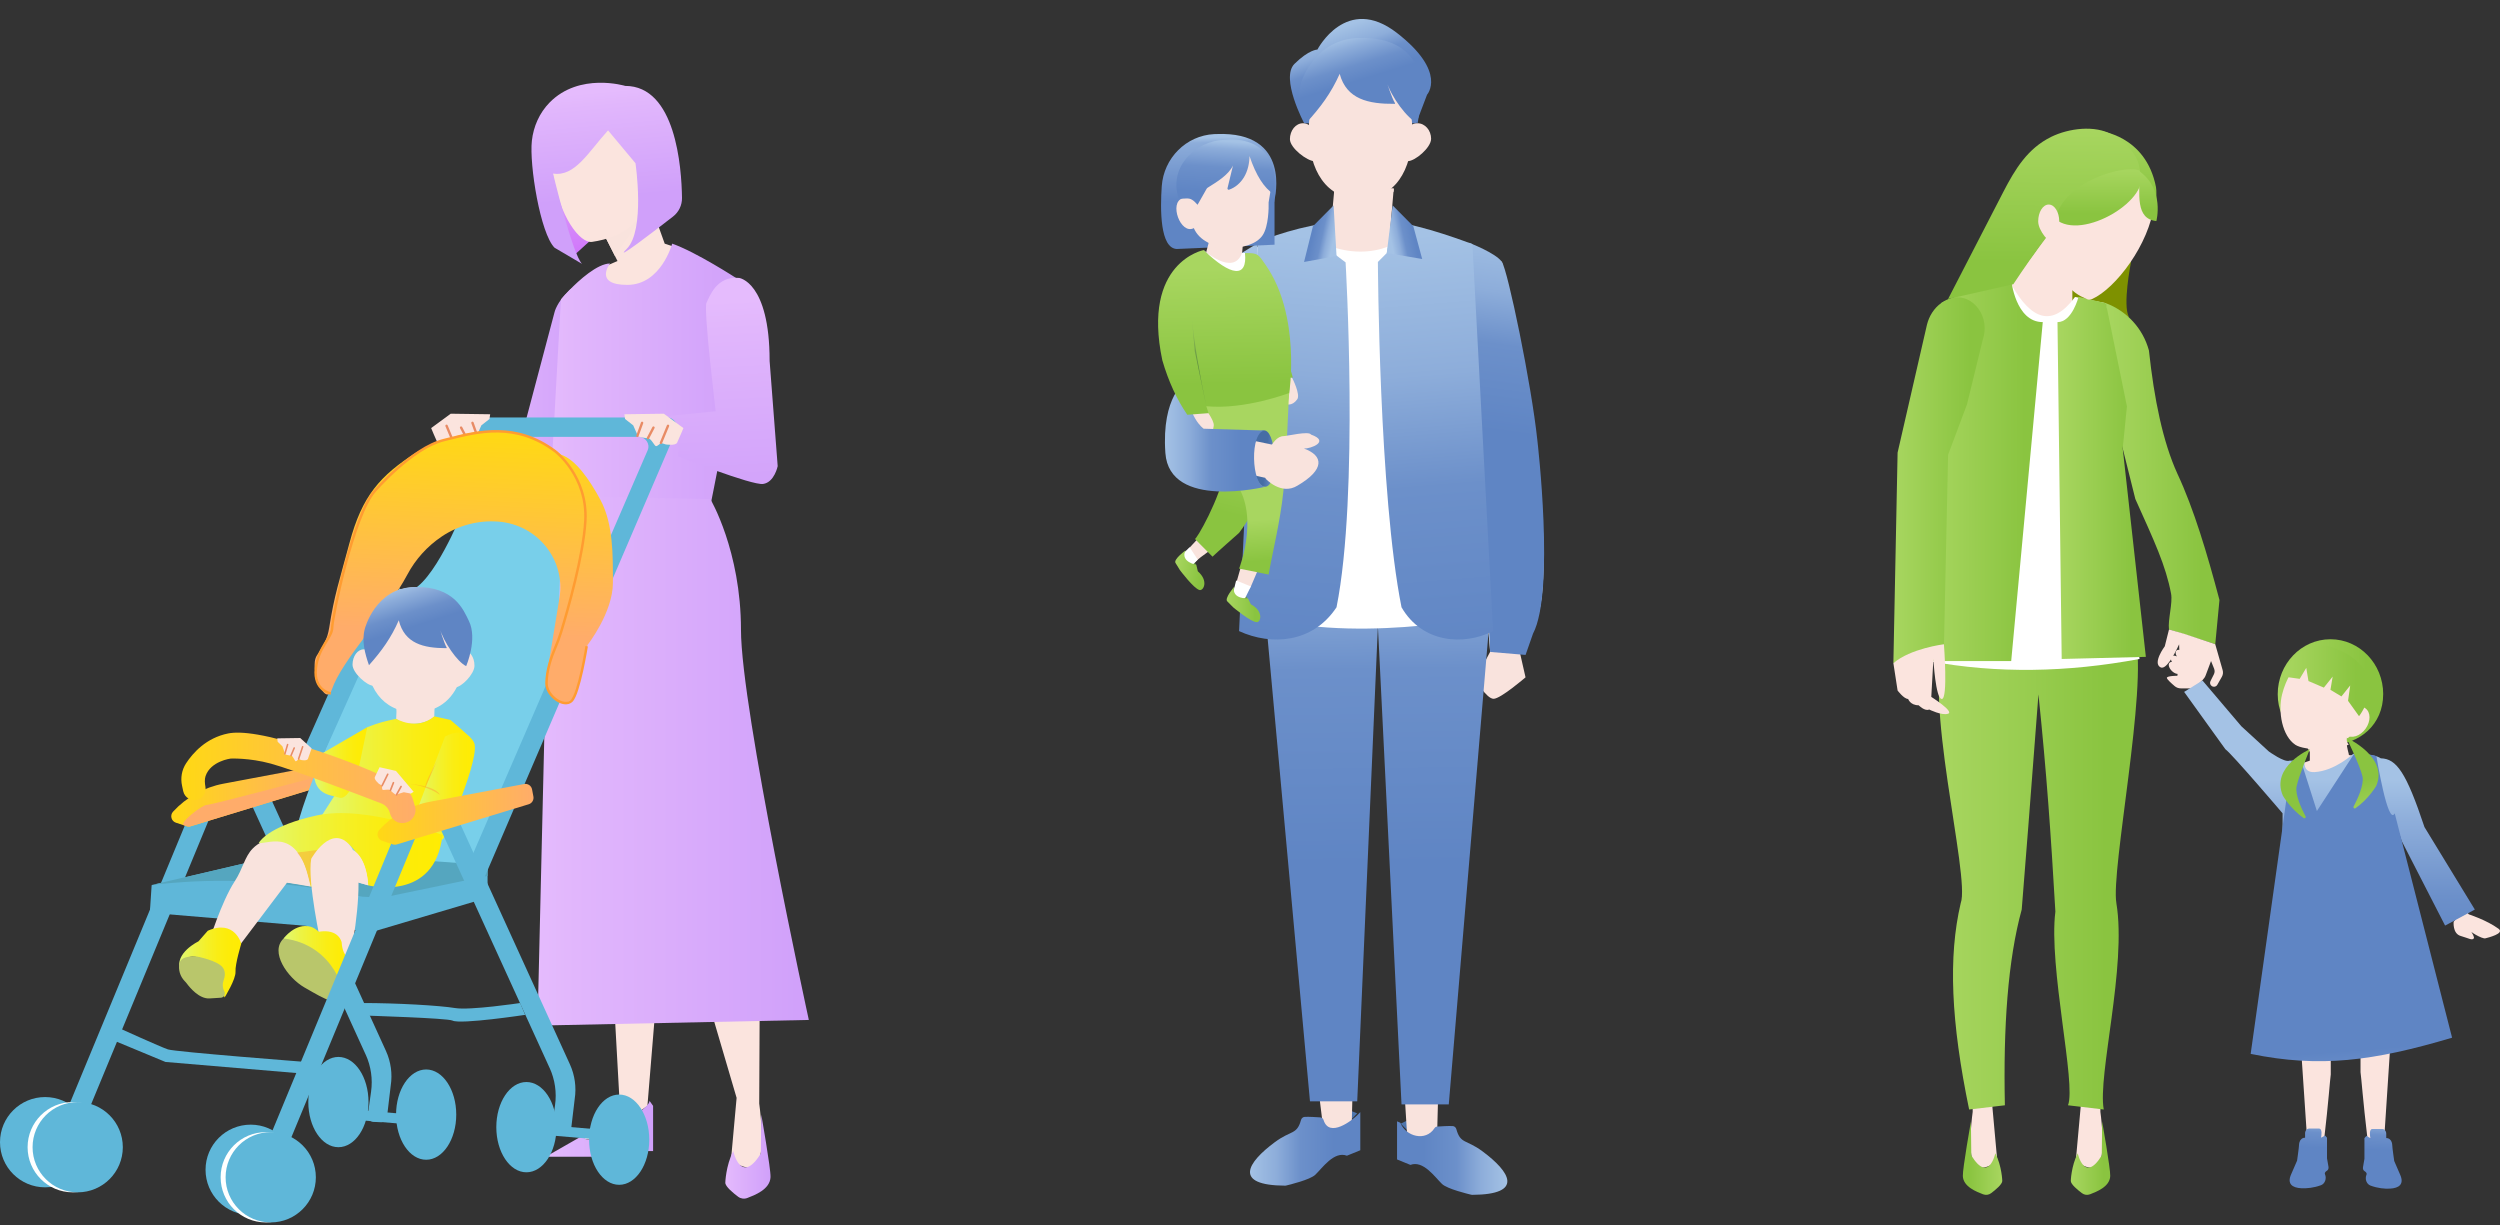 <svg width="202" height="99" viewBox="0 0 202 99" fill="none" xmlns="http://www.w3.org/2000/svg">
<rect x="0" y="0" width="202" height="99" fill="#333333" stroke="none"/>
<g clip-path="url(#clip0_1168_712)">
<path d="M46.428 20.59L48.068 19.097L47.022 12.429L44.408 12.953C44.408 12.953 45.573 19.601 46.428 20.59Z" fill="url(#paint0_linear_1168_712)"/>
<path d="M53.708 19.687L52.512 16.351L48.964 19.255L49.894 21.092L48.488 21.694L48.46 23.934C48.46 23.934 50.552 25.373 51.335 25.11C52.118 24.847 53.819 23.41 54.471 22.104C55.124 20.797 54.911 20.088 54.911 20.088L54.309 19.887L53.706 19.687H53.708Z" fill="#FBE4DE"/>
<g style="mix-blend-mode:multiply">
<path d="M48.964 19.255L51.5 17.68V18.081L49.693 20.69L48.964 19.255Z" fill="#F9E3DD"/>
</g>
<path d="M52.356 14.04C52.704 17.88 50.307 19.179 47.841 19.544C46.881 19.687 45.193 17.529 44.671 13.998C44.225 10.991 45.347 8.537 47.841 8.537C50.335 8.537 52.084 11.014 52.356 14.04Z" fill="#FBE4DE"/>
<path d="M44.681 14.022C46.45 14.309 47.526 12.306 49.13 10.534L51.347 13.189C51.347 13.189 52.152 18.595 50.642 20.106C49.462 21.287 52.843 18.693 54.379 17.499C54.845 17.138 55.114 16.581 55.106 15.993C55.072 13.498 54.594 6.941 50.516 6.941C50.516 6.941 46.816 5.817 44.4 8.292C43.589 9.123 43.103 10.219 42.975 11.373C42.758 13.324 43.663 18.872 44.806 20.014L47.028 21.321C46.257 20.55 44.685 14.022 44.685 14.022H44.681Z" fill="url(#paint1_linear_1168_712)"/>
<path d="M44.802 25.243C44.802 25.243 44.97 24.424 45.996 23.46C47.022 22.497 48.068 24.588 48.068 24.588L47.546 36.094L47.155 39.101L36.698 39.362V36.094H41.926L44.802 25.243Z" fill="url(#paint2_linear_1168_712)"/>
<path d="M49.291 21.293C49.291 21.293 47.938 23.019 50.682 23.019C53.427 23.019 54.31 19.687 54.31 19.687C56.224 20.349 59.531 22.497 59.531 22.497C59.531 22.497 60.203 22.864 60.334 24.303C60.464 25.743 57.131 42.206 57.131 42.206L44.344 41.748L45.324 24.195C45.324 24.195 45.593 23.88 45.996 23.458C46.783 22.635 48.287 21.291 49.291 21.291V21.293Z" fill="url(#paint3_linear_1168_712)"/>
<path d="M59.715 22.455C59.715 22.455 62.185 22.758 62.185 29.165L62.837 37.664C62.837 37.664 62.576 38.97 61.661 39.103C60.745 39.233 54.788 36.875 54.788 36.875C54.788 36.875 55.047 34.251 53.776 33.633L57.828 33.228C57.828 33.228 56.826 24.982 57.087 24.46C57.348 23.936 57.9 22.284 59.715 22.457V22.455Z" fill="url(#paint4_linear_1168_712)"/>
<path d="M49.574 80.215L50.03 88.439L47.147 91.815C47.147 91.815 46.944 93.234 52.312 89.352L53.051 80.358L49.572 80.215H49.574Z" fill="#FBE4DE"/>
<path d="M57.235 80.942L59.518 88.708L59.062 93.734C59.062 93.734 60.889 95.105 61.345 93.734C61.801 92.363 61.345 89.166 61.345 89.166L61.381 81.478L57.235 80.942Z" fill="#FBE4DE"/>
<path d="M52.473 88.937L52.77 89.352V93.008H51.857V92.094C51.857 92.094 50.487 92.094 49.116 93.465H44.093L47.289 91.639C47.289 91.639 46.629 92.907 49.699 91.131C52.768 89.354 52.471 88.937 52.471 88.937H52.473Z" fill="url(#paint5_linear_1168_712)"/>
<path d="M59.245 92.999C59.245 92.999 59.853 95.836 61.474 93.202L61.51 90.057C61.51 90.057 62.283 94.419 62.259 95.107C62.222 96.115 60.952 96.576 60.385 96.797C60.136 96.894 59.857 96.857 59.645 96.699C59.239 96.396 58.605 95.874 58.605 95.565C58.605 95.565 58.637 94.218 59.245 93.001V92.999Z" fill="url(#paint6_linear_1168_712)"/>
<path d="M44.438 40.07L57.398 40.329C57.398 40.329 59.871 44.492 59.871 50.887C59.871 57.282 65.353 82.411 65.353 82.411L43.43 82.869L44.438 40.072V40.07Z" fill="url(#paint7_linear_1168_712)"/>
<path d="M15.443 65.466L5.016 90.659L6.513 91.278L16.94 66.086L15.443 65.466Z" fill="#5FB7D9"/>
<path d="M3.646 95.936C5.66 95.936 7.292 94.303 7.292 92.289C7.292 90.275 5.66 88.642 3.646 88.642C1.632 88.642 0 90.275 0 92.289C0 94.303 1.632 95.936 3.646 95.936Z" fill="#5FB7D9"/>
<path d="M5.877 96.341C7.89 96.341 9.523 94.709 9.523 92.694C9.523 90.68 7.89 89.047 5.877 89.047C3.863 89.047 2.23 90.68 2.23 92.694C2.23 94.709 3.863 96.341 5.877 96.341Z" fill="white"/>
<path d="M6.278 96.341C8.292 96.341 9.924 94.709 9.924 92.694C9.924 90.68 8.292 89.047 6.278 89.047C4.264 89.047 2.632 90.68 2.632 92.694C2.632 94.709 4.264 96.341 6.278 96.341Z" fill="#5FB7D9"/>
<path d="M9.621 83.07C9.621 83.07 12.964 84.589 13.571 84.792C14.177 84.995 24.712 85.806 24.712 85.806L24.262 86.727L13.37 85.806L9.218 84.083L9.623 83.07H9.621Z" fill="#5FB7D9"/>
<path d="M27.343 92.694C28.686 92.694 29.775 91.061 29.775 89.047C29.775 87.033 28.686 85.4 27.343 85.4C26.001 85.4 24.912 87.033 24.912 89.047C24.912 91.061 26.001 92.694 27.343 92.694Z" fill="#5FB7D9"/>
<path d="M33.25 90.058L27.375 89.552L27.305 90.36L33.181 90.866L33.25 90.058Z" fill="#5FB7D9"/>
<path d="M34.433 93.708C35.776 93.708 36.865 92.075 36.865 90.061C36.865 88.046 35.776 86.413 34.433 86.413C33.09 86.413 32.002 88.046 32.002 90.061C32.002 92.075 33.09 93.708 34.433 93.708Z" fill="#5FB7D9"/>
<path d="M29.544 85.209L20.443 65.271C20.333 65.03 20.439 64.747 20.68 64.637L21.284 64.362C21.525 64.251 21.808 64.358 21.919 64.599L31.185 84.916C31.582 85.789 31.717 86.761 31.572 87.708L31.269 90.255C31.239 90.506 31.02 90.691 30.769 90.677L30.163 90.645C29.882 90.629 29.675 90.378 29.715 90.099L29.982 88.214C30.127 87.192 29.976 86.15 29.548 85.211L29.544 85.209Z" fill="#5FB7D9"/>
<path d="M25.687 61.885L18.052 63.322C16.485 63.617 15.058 64.41 13.982 65.584C13.715 65.877 13.835 66.347 14.213 66.474L15.07 66.759C15.178 66.795 15.293 66.797 15.403 66.763L26.056 63.519C26.323 63.437 26.486 63.168 26.434 62.893L26.326 62.319C26.269 62.022 25.984 61.827 25.687 61.883V61.885Z" fill="url(#paint8_linear_1168_712)"/>
<path d="M15.403 66.763C15.403 66.763 15.293 66.861 14.849 66.676C14.454 66.512 16.305 65.036 16.71 65.036C17.116 65.036 26.229 62.606 26.229 62.606C26.229 62.606 26.619 62.622 26.424 63.222C26.424 63.222 26.195 63.513 25.908 63.565C25.621 63.617 19.099 65.636 19.099 65.636L15.403 66.763Z" fill="url(#paint9_linear_1168_712)"/>
<path d="M39.396 69.9L23.9 68.786L12.253 71.522L12.106 73.75L30.18 75.269L39.396 72.533V69.9Z" fill="#5FB7D9"/>
<path d="M23.901 68.786L12.254 71.506C16.619 71.016 21.54 70.869 29.27 72.453L30.888 72.535L39.395 70.771V69.595L23.899 68.786H23.901Z" fill="#55A6BF"/>
<path d="M36.939 42.333C36.939 42.333 34.062 49.087 32.273 47.539C25.396 61.636 23.27 67.576 23.9 68.786L39.396 69.9L45.068 53.083L45.271 45.789C45.271 45.789 44.004 38.876 36.941 42.333H36.939Z" fill="#78CFEA"/>
<path d="M53.883 33.733H36.994C36.67 33.733 36.377 33.92 36.251 34.207L24.154 61.433C23.975 61.835 24.172 62.298 24.59 62.465H24.594C25.001 62.63 25.469 62.445 25.644 62.056L37.427 35.771C37.556 35.486 37.847 35.299 38.17 35.299H51.584C52.162 35.299 52.554 35.867 52.331 36.383L37.592 70.438C37.419 70.837 37.616 71.297 38.03 71.462C38.441 71.626 38.915 71.436 39.086 71.038L54.632 34.813C54.853 34.3 54.461 33.731 53.885 33.731L53.883 33.733Z" fill="#5FB7D9"/>
<path d="M36.26 35.911C36.26 35.911 35.475 36.034 35.347 35.771C35.218 35.508 34.837 34.589 34.837 34.589L36.419 33.428L39.605 33.472L39.551 33.854L38.893 34.37L38.491 35.281C38.491 35.281 37.967 35.406 37.706 35.404C37.445 35.401 37.176 36.052 37.045 36.05C36.915 36.048 36.656 35.785 36.656 35.785L36.262 35.911H36.26Z" fill="#FBE4DE"/>
<path fill-rule="evenodd" clip-rule="evenodd" d="M36.044 34.316C36.094 34.295 36.151 34.319 36.172 34.368L36.744 35.748C36.764 35.797 36.741 35.854 36.691 35.875C36.642 35.895 36.585 35.872 36.564 35.822L35.992 34.443C35.971 34.394 35.995 34.337 36.044 34.316Z" fill="#E88B65"/>
<path fill-rule="evenodd" clip-rule="evenodd" d="M37.211 34.464C37.259 34.439 37.318 34.458 37.343 34.505L37.791 35.36C37.816 35.408 37.797 35.467 37.749 35.492C37.702 35.517 37.643 35.498 37.618 35.451L37.17 34.596C37.145 34.548 37.164 34.489 37.211 34.464Z" fill="#E88B65"/>
<path fill-rule="evenodd" clip-rule="evenodd" d="M38.142 34.075C38.193 34.057 38.249 34.083 38.267 34.134L38.647 35.186C38.665 35.236 38.639 35.292 38.588 35.31C38.537 35.329 38.482 35.302 38.463 35.252L38.084 34.2C38.066 34.15 38.092 34.094 38.142 34.075Z" fill="#E88B65"/>
<path d="M32.052 57.12L32.01 58.079C32.789 58.766 34.54 58.507 35.09 57.883L35.116 56.979L32.052 57.118V57.12Z" fill="#F9E3DD"/>
<g style="mix-blend-mode:multiply">
<path d="M32.028 57.178L35.116 56.981L35.124 57.126C34.329 58.154 32.843 57.953 32.083 57.559L32.03 57.178H32.028Z" fill="#F9E3DD"/>
</g>
<path d="M32.01 58.079C32.01 58.079 33.66 59.079 35.089 57.883L36.398 58.17C36.973 58.655 37.499 59.121 37.979 59.567L36.39 67.457C36.284 67.71 27.446 66.05 26.028 65.847L27.851 63.011L29.674 58.756C30.638 58.382 31.014 58.298 32.011 58.079H32.01Z" fill="url(#paint10_linear_1168_712)"/>
<path d="M25.398 61.237L29.673 58.756L28.994 62.022C28.994 62.022 28.316 64.727 27.406 64.448C26.496 64.169 25.007 64.272 25.398 61.237Z" fill="url(#paint11_linear_1168_712)"/>
<path d="M38.288 59.974C38.288 59.974 37.66 58.591 35.959 59.513L33.582 65.755L35.744 67.851C35.933 67.867 38.909 61.002 38.288 59.974Z" fill="url(#paint12_linear_1168_712)"/>
<path d="M22.202 67.75C22.202 67.75 26.107 68.517 25.087 71.626L23.192 71.317L19.305 76.462L16.854 76.211C16.854 76.211 17.861 72.899 18.97 71.203C19.628 70.199 19.761 69.228 20.419 68.561C20.893 68.081 21.528 67.792 22.2 67.75H22.202Z" fill="#F9E3DD"/>
<path d="M20.903 68.121C21.825 68.182 24.174 66.815 25.087 71.628L26.111 71.767C26.111 71.767 25.055 67.969 27.079 67.849C29.103 67.726 29.75 71.536 29.75 71.536C29.75 71.536 35.142 72.941 35.751 67.471C35.751 67.471 29.611 65.004 25.571 65.891C25.114 65.992 24.7 66.098 24.325 66.209C21.397 67.068 20.903 68.124 20.903 68.124V68.121Z" fill="url(#paint13_linear_1168_712)"/>
<g style="mix-blend-mode:multiply" opacity="0.4">
<path d="M24.003 68.886L25.623 68.683L25.087 71.626C24.812 70.709 24.812 69.898 24.003 68.886Z" fill="#FE9434"/>
</g>
<path d="M29.749 71.534C29.627 69.609 28.848 68.91 28.53 68.702C28.47 68.581 28.406 68.469 28.33 68.374C26.786 66.442 25.147 69.388 25.147 69.388C24.82 71.223 25.952 76.341 25.952 76.341L28.139 78.13C28.139 78.13 28.992 74.274 28.968 71.307L29.749 71.53V71.534Z" fill="#F9E3DD"/>
<g style="mix-blend-mode:multiply">
<path d="M23.264 68.495C24.3 68.834 24.609 69.697 25.087 71.628C25.29 71.616 23.334 71.291 23.191 71.319C23.864 70.633 23.625 69.45 23.264 68.495Z" fill="#F9E3DD"/>
</g>
<g style="mix-blend-mode:multiply">
<path d="M28.968 71.311L28.53 68.702C28.53 68.702 29.594 69.107 29.749 71.534L28.968 71.311Z" fill="#F9E3DD"/>
</g>
<path d="M18.148 80.597C18.148 80.597 19.07 79.117 19.029 78.511C18.989 77.905 19.495 76.249 19.495 76.249C19.495 76.249 18.963 74.252 16.791 75.203L16.034 76.064C16.034 76.064 14.064 77.002 14.558 78.391C14.558 78.391 14.654 76.769 16.325 77.466C17.541 77.973 18.106 80.599 18.148 80.599V80.597Z" fill="url(#paint14_linear_1168_712)"/>
<path d="M26.485 77.63C27.506 78.816 28.653 79.928 27.89 80.587C27.127 81.245 26.488 80.88 24.591 79.782C23.236 78.997 21.77 76.915 22.919 75.828C23.649 75.135 25.46 76.444 26.485 77.63Z" fill="#B9C66B"/>
<path d="M14.922 79.274C14.982 79.336 15.043 79.398 15.095 79.471C15.324 79.782 16.091 80.727 16.936 80.673L17.852 80.615C18.09 80.599 18.239 80.348 18.137 80.131L18.102 80.059C17.978 79.796 17.964 79.497 18.064 79.224C18.175 78.925 18.249 78.503 17.994 78.17C17.55 77.59 15.908 77.287 15.908 77.287C15.908 77.287 14.683 77.162 14.519 77.781C14.368 78.349 14.559 78.895 14.922 79.274Z" fill="#B9C66B"/>
<path d="M28.505 77.502C28.505 77.502 27.695 77.554 27.605 76.137C27.605 76.137 27.398 75.021 25.758 75.284C25.525 75.077 25.3 74.93 25.089 74.876C23.851 74.549 22.917 75.826 22.917 75.826C27.214 76.364 27.888 80.585 27.888 80.585C28.458 80.549 28.41 78.921 28.378 78.726L28.503 77.5L28.505 77.502Z" fill="url(#paint15_linear_1168_712)"/>
<path d="M42.534 94.722C43.877 94.722 44.965 93.089 44.965 91.074C44.965 89.06 43.877 87.427 42.534 87.427C41.191 87.427 40.102 89.06 40.102 91.074C40.102 93.089 41.191 94.722 42.534 94.722Z" fill="#5FB7D9"/>
<path d="M48.838 91.302L42.963 90.796L42.893 91.604L48.768 92.11L48.838 91.302Z" fill="#5FB7D9"/>
<path d="M50.029 95.733C51.372 95.733 52.461 94.1 52.461 92.086C52.461 90.072 51.372 88.439 50.029 88.439C48.686 88.439 47.598 90.072 47.598 92.086C47.598 94.1 48.686 95.733 50.029 95.733Z" fill="#5FB7D9"/>
<path d="M44.41 86.293L35.308 66.355C35.198 66.114 35.304 65.831 35.545 65.721L36.15 65.446C36.391 65.335 36.674 65.442 36.784 65.683L46.05 86C46.447 86.873 46.582 87.845 46.437 88.792L46.134 91.339C46.104 91.59 45.885 91.775 45.634 91.761L45.028 91.729C44.747 91.713 44.54 91.462 44.58 91.183L44.847 89.298C44.992 88.276 44.841 87.234 44.413 86.295L44.41 86.293Z" fill="#5FB7D9"/>
<path d="M29.47 82.058C29.47 82.058 36.154 82.261 36.56 82.463C37.212 82.791 42.432 82 42.432 82L42.029 81.044C42.029 81.044 37.977 81.653 36.763 81.45C35.548 81.247 32.105 81.044 29.268 81.044L29.47 82.058Z" fill="#5FB7D9"/>
<path d="M32.546 65.906L20.515 94.973L22.012 95.592L34.043 66.525L32.546 65.906Z" fill="#5FB7D9"/>
<path d="M20.255 98.166C22.268 98.166 23.901 96.533 23.901 94.519C23.901 92.504 22.268 90.872 20.255 90.872C18.241 90.872 16.608 92.504 16.608 94.519C16.608 96.533 18.241 98.166 20.255 98.166Z" fill="#5FB7D9"/>
<path d="M21.473 98.772C23.487 98.772 25.119 97.139 25.119 95.125C25.119 93.111 23.487 91.478 21.473 91.478C19.46 91.478 17.827 93.111 17.827 95.125C17.827 97.139 19.46 98.772 21.473 98.772Z" fill="white"/>
<path d="M21.875 98.772C23.888 98.772 25.521 97.139 25.521 95.125C25.521 93.111 23.888 91.478 21.875 91.478C19.861 91.478 18.229 93.111 18.229 95.125C18.229 97.139 19.861 98.772 21.875 98.772Z" fill="#5FB7D9"/>
<path d="M42.352 63.35L34.717 64.787C33.151 65.082 31.723 65.875 30.647 67.05C30.38 67.343 30.5 67.812 30.878 67.939L31.735 68.224C31.843 68.26 31.958 68.262 32.068 68.228L42.721 64.984C42.989 64.902 43.151 64.633 43.099 64.358L42.991 63.784C42.934 63.487 42.649 63.292 42.352 63.348V63.35Z" fill="url(#paint16_linear_1168_712)"/>
<path d="M15.988 64.603C15.468 64.775 14.916 64.458 14.803 63.924C14.775 63.794 14.745 63.651 14.711 63.493C14.572 62.864 14.685 62.21 15.038 61.672C15.586 60.835 16.662 59.617 18.433 59.264C19.445 59.061 21.471 59.264 25.726 60.683C29.245 61.857 31.377 62.889 32.423 63.457C32.923 63.73 33.283 64.201 33.411 64.757L33.534 65.173C33.694 65.715 33.387 66.287 32.845 66.45L32.801 66.463C32.251 66.628 31.672 66.311 31.518 65.757C31.442 65.374 31.175 65.056 30.809 64.916C29.034 64.231 23.72 62.2 21.875 61.698C20.126 61.221 18.634 61.293 18.634 61.293C18.634 61.293 17.014 61.496 16.608 62.712C16.524 62.963 16.544 63.284 16.598 63.575C16.68 64.023 16.419 64.464 15.988 64.607V64.603Z" fill="url(#paint17_linear_1168_712)"/>
<path d="M44.1 55.022C43.998 55.725 45.432 57.935 46.556 56.026C46.642 55.879 47.477 52.108 47.477 52.108C47.477 52.108 49.523 49.496 49.523 47.086C49.523 44.894 49.56 42.344 48.522 40.404C47.66 38.792 46.518 37.128 45.327 36.738C45.327 36.738 40.926 32.619 33.662 36.538C30.695 38.447 29.261 40.054 28.239 43.872C27.416 46.945 27.01 48.091 26.603 50.703C26.448 51.684 26.131 52.134 25.595 52.977C24.942 54.003 26.299 57.22 26.808 55.727C27.627 53.316 31.227 49.611 32.915 46.427C33.572 45.191 34.527 44.133 35.7 43.346C37.031 42.451 38.633 42.027 40.242 42.144C43.418 42.373 45.711 45.221 45.205 48.308L44.1 55.026V55.022Z" fill="url(#paint18_linear_1168_712)"/>
<path fill-rule="evenodd" clip-rule="evenodd" d="M36.266 35.563C36.134 35.596 36.005 35.629 35.877 35.66C34.611 35.974 33.234 36.987 32.166 37.934C31.634 38.406 31.182 38.858 30.863 39.192C30.704 39.359 30.578 39.497 30.492 39.592C30.449 39.64 30.416 39.677 30.393 39.703C30.387 39.711 30.381 39.717 30.376 39.723C30.373 39.726 30.37 39.729 30.368 39.731L30.362 39.739L30.36 39.741L30.358 39.743C29.942 40.204 29.517 41.066 29.114 42.127C28.712 43.184 28.337 44.425 28.014 45.633C27.692 46.841 27.423 48.015 27.235 48.936C27.141 49.397 27.067 49.794 27.017 50.101C26.966 50.41 26.941 50.62 26.941 50.711C26.941 50.935 26.862 51.15 26.751 51.367C26.671 51.524 26.569 51.688 26.462 51.862C26.422 51.927 26.381 51.994 26.34 52.062C26.037 52.564 25.716 53.169 25.623 54.006C25.525 54.886 25.818 55.36 26.12 55.617C26.273 55.748 26.433 55.826 26.554 55.871C26.615 55.894 26.666 55.908 26.701 55.917C26.718 55.921 26.732 55.924 26.741 55.925C26.745 55.926 26.748 55.927 26.75 55.927L26.752 55.928C26.752 55.928 26.752 55.928 26.737 56.028C26.722 56.128 26.722 56.128 26.722 56.128L26.722 56.128L26.72 56.128L26.716 56.127C26.713 56.127 26.708 56.126 26.702 56.125C26.69 56.122 26.674 56.119 26.653 56.114C26.611 56.104 26.553 56.087 26.484 56.062C26.346 56.01 26.164 55.922 25.988 55.772C25.632 55.468 25.317 54.926 25.422 53.983C25.52 53.104 25.858 52.468 26.166 51.958C26.21 51.885 26.253 51.815 26.294 51.748C26.399 51.578 26.494 51.424 26.57 51.275C26.676 51.069 26.738 50.888 26.738 50.711C26.738 50.601 26.767 50.374 26.817 50.068C26.868 49.758 26.942 49.358 27.036 48.895C27.225 47.97 27.495 46.793 27.818 45.581C28.142 44.369 28.519 43.12 28.924 42.055C29.328 40.994 29.763 40.1 30.207 39.608L30.209 39.606L30.215 39.598C30.221 39.592 30.23 39.582 30.241 39.569C30.264 39.543 30.297 39.505 30.341 39.457C30.428 39.36 30.556 39.221 30.716 39.052C31.038 38.715 31.494 38.259 32.032 37.783C33.102 36.834 34.51 35.79 35.828 35.464C35.958 35.432 36.09 35.398 36.224 35.364C38.604 34.764 41.722 33.978 44.926 36.384L44.927 36.385L44.865 36.465C44.927 36.385 44.927 36.385 44.927 36.385L44.928 36.385L44.929 36.387L44.936 36.392C44.941 36.396 44.949 36.402 44.959 36.41C44.979 36.426 45.008 36.45 45.044 36.482C45.118 36.545 45.222 36.64 45.345 36.764C45.593 37.012 45.92 37.381 46.241 37.864C46.883 38.831 47.5 40.257 47.398 42.089C47.241 44.9 45.988 49.271 45.432 51.096C45.29 51.559 45.118 52.013 44.926 52.457C44.657 53.078 44.26 54.176 44.26 55.225C44.26 55.682 44.587 56.157 45.002 56.447C45.207 56.59 45.425 56.682 45.623 56.705C45.819 56.727 45.988 56.682 46.113 56.558C46.176 56.496 46.246 56.384 46.319 56.225C46.392 56.068 46.464 55.874 46.535 55.655C46.675 55.218 46.807 54.688 46.921 54.175C47.035 53.663 47.129 53.169 47.195 52.803C47.228 52.62 47.254 52.469 47.272 52.364C47.281 52.312 47.288 52.271 47.292 52.243L47.297 52.211L47.299 52.203L47.299 52.201L47.299 52.2C47.299 52.2 47.299 52.2 47.319 52.203L47.399 52.216C47.499 52.232 47.499 52.232 47.499 52.232L47.499 52.235L47.498 52.243L47.492 52.275C47.488 52.304 47.481 52.345 47.472 52.398C47.454 52.504 47.428 52.655 47.395 52.839C47.328 53.207 47.233 53.703 47.119 54.219C47.005 54.735 46.871 55.271 46.727 55.717C46.656 55.941 46.581 56.143 46.504 56.31C46.427 56.475 46.345 56.614 46.256 56.702C46.077 56.879 45.841 56.934 45.6 56.906C45.36 56.879 45.11 56.77 44.885 56.613C44.439 56.3 44.057 55.771 44.057 55.225C44.057 54.134 44.468 53.004 44.74 52.377C44.93 51.938 45.099 51.492 45.238 51.036C45.795 49.208 47.04 44.86 47.196 42.078C47.294 40.299 46.696 38.916 46.072 37.976C45.76 37.506 45.442 37.148 45.202 36.907C45.082 36.786 44.982 36.696 44.912 36.635C44.877 36.605 44.849 36.582 44.831 36.568C44.822 36.56 44.815 36.554 44.81 36.551L44.805 36.546C44.804 36.546 44.804 36.546 44.804 36.546C41.68 34.2 38.65 34.963 36.266 35.563Z" fill="#FF9C31"/>
<path d="M38.338 53.79C38.332 54.472 37.278 55.542 36.782 55.536C36.286 55.53 36.535 54.456 36.541 53.772C36.547 53.087 36.955 52.539 37.451 52.543C37.947 52.547 38.344 53.105 38.336 53.788L38.338 53.79Z" fill="#F9E3DD"/>
<path d="M37.516 52.752C37.495 54.842 36.718 56.506 35.227 57.198C34.729 57.429 34.153 57.551 33.496 57.545C30.876 57.521 29.539 55.466 29.565 52.68C29.591 49.894 30.968 47.431 33.588 47.455C36.209 47.479 37.542 49.966 37.516 52.754V52.752Z" fill="#F9E3DD"/>
<path d="M28.484 53.696C28.478 54.378 29.659 55.404 30.155 55.408C30.651 55.412 30.273 54.394 30.279 53.712C30.285 53.029 29.89 52.471 29.394 52.467C28.898 52.463 28.49 53.013 28.484 53.696Z" fill="#F9E3DD"/>
<path d="M32.22 50.117C32.686 52.005 34.218 52.371 36.067 52.373C36.091 52.373 36.105 52.347 36.093 52.327C35.872 51.949 35.503 50.695 35.503 50.695C35.828 51.871 36.969 53.501 37.667 53.822C37.667 53.822 38.609 51.638 37.884 50.169C37.449 49.286 36.722 47.371 33.515 47.427C30.309 47.483 29.474 50.821 29.474 50.821C29.213 51.785 29.484 52.804 29.813 53.748C30.837 52.606 31.612 51.524 32.222 50.115L32.22 50.117Z" fill="url(#paint19_linear_1168_712)"/>
<path d="M53.796 35.911C53.796 35.911 54.581 36.034 54.71 35.771C54.838 35.508 55.22 34.589 55.22 34.589L53.638 33.428L50.451 33.472L50.505 33.854L51.164 34.37L51.566 35.281C51.566 35.281 52.09 35.406 52.35 35.404C52.611 35.401 52.881 36.052 53.011 36.05C53.142 36.048 53.401 35.785 53.401 35.785L53.794 35.911H53.796Z" fill="#FBE4DE"/>
<path fill-rule="evenodd" clip-rule="evenodd" d="M54.013 34.316C54.062 34.337 54.086 34.394 54.065 34.443L53.493 35.822C53.472 35.872 53.415 35.895 53.366 35.875C53.316 35.854 53.292 35.797 53.313 35.748L53.885 34.368C53.906 34.319 53.963 34.295 54.013 34.316Z" fill="#E88B65"/>
<path fill-rule="evenodd" clip-rule="evenodd" d="M52.845 34.464C52.893 34.489 52.911 34.548 52.886 34.596L52.439 35.451C52.414 35.498 52.355 35.517 52.307 35.492C52.26 35.467 52.241 35.408 52.266 35.36L52.714 34.505C52.739 34.458 52.797 34.439 52.845 34.464Z" fill="#E88B65"/>
<path fill-rule="evenodd" clip-rule="evenodd" d="M51.914 34.075C51.965 34.094 51.991 34.15 51.973 34.2L51.593 35.252C51.575 35.302 51.519 35.329 51.469 35.31C51.418 35.292 51.392 35.236 51.41 35.186L51.79 34.134C51.808 34.083 51.864 34.057 51.914 34.075Z" fill="#E88B65"/>
<path d="M24.354 61.413C24.354 61.413 24.812 61.502 24.884 61.313C24.956 61.124 25.179 60.466 25.179 60.466L24.258 59.631L22.404 59.659L22.436 59.934L22.82 60.305L23.055 60.96C23.055 60.96 23.36 61.05 23.513 61.048C23.665 61.046 23.822 61.514 23.898 61.514C23.974 61.514 24.125 61.323 24.125 61.323L24.354 61.415V61.413Z" fill="#FBE4DE"/>
<path fill-rule="evenodd" clip-rule="evenodd" d="M24.476 60.273C24.509 60.285 24.527 60.32 24.516 60.353L24.185 61.343C24.174 61.376 24.138 61.394 24.105 61.383C24.072 61.372 24.054 61.336 24.065 61.303L24.396 60.313C24.407 60.28 24.443 60.262 24.476 60.273Z" fill="#E88B65"/>
<path fill-rule="evenodd" clip-rule="evenodd" d="M23.798 60.376C23.83 60.389 23.845 60.426 23.832 60.458L23.573 61.072C23.559 61.105 23.522 61.12 23.49 61.106C23.458 61.093 23.443 61.056 23.456 61.023L23.715 60.409C23.729 60.377 23.766 60.362 23.798 60.376Z" fill="#E88B65"/>
<path fill-rule="evenodd" clip-rule="evenodd" d="M23.257 60.098C23.291 60.108 23.31 60.143 23.3 60.177L23.079 60.929C23.069 60.963 23.034 60.982 23 60.972C22.967 60.962 22.948 60.927 22.958 60.894L23.178 60.141C23.188 60.108 23.224 60.088 23.257 60.098Z" fill="#E88B65"/>
<path d="M30.625 63.338C30.625 63.338 30.203 62.983 30.284 62.796C30.364 62.61 30.669 61.991 30.669 61.991L31.994 62.291L33.422 63.977L33.197 64.121L32.627 64.011L31.968 64.215C31.968 64.215 31.665 63.999 31.547 63.86C31.428 63.722 30.966 63.878 30.908 63.81C30.85 63.742 30.87 63.485 30.87 63.485L30.625 63.336V63.338Z" fill="#FBE4DE"/>
<path fill-rule="evenodd" clip-rule="evenodd" d="M31.36 62.499C31.393 62.516 31.407 62.556 31.39 62.589L30.93 63.517C30.914 63.55 30.873 63.563 30.84 63.547C30.807 63.531 30.793 63.49 30.81 63.457L31.27 62.53C31.286 62.496 31.326 62.483 31.36 62.499Z" fill="#E88B65"/>
<path fill-rule="evenodd" clip-rule="evenodd" d="M31.814 63.177C31.849 63.191 31.866 63.23 31.852 63.264L31.609 63.887C31.596 63.921 31.557 63.938 31.522 63.925C31.488 63.911 31.471 63.872 31.484 63.838L31.727 63.215C31.741 63.181 31.78 63.164 31.814 63.177Z" fill="#E88B65"/>
<path fill-rule="evenodd" clip-rule="evenodd" d="M32.44 63.488C32.473 63.506 32.484 63.547 32.466 63.58L32.091 64.256C32.073 64.288 32.032 64.3 32 64.282C31.967 64.264 31.955 64.223 31.973 64.191L32.349 63.514C32.367 63.482 32.408 63.47 32.44 63.488Z" fill="#E88B65"/>
<g style="mix-blend-mode:multiply" opacity="0.4">
<path d="M35.277 61.55L34.401 63.569L34.333 63.617C34.429 63.093 34.853 62.321 35.277 61.548V61.55Z" fill="#FE9434"/>
</g>
<g style="mix-blend-mode:multiply" opacity="0.4">
<path d="M32.898 63.324C32.898 63.324 35.142 63.417 35.548 64.228C35.548 64.228 34.502 63.433 32.898 63.324Z" fill="#FE9434"/>
</g>
</g>
<g clip-path="url(#clip1_1168_712)">
<path d="M167.168 82.64L168.119 89.44L167.721 93.827C167.721 93.827 169.314 95.023 169.711 93.827C170.109 92.631 169.711 89.84 169.711 89.84L169.743 83.131L167.17 82.642L167.168 82.64Z" fill="#FBE4DE"/>
<path d="M167.881 93.185C167.881 93.185 168.41 95.661 169.823 93.362L169.854 90.616C169.854 90.616 170.529 94.423 170.507 95.023C170.476 95.904 169.368 96.305 168.874 96.498C168.658 96.583 168.413 96.552 168.227 96.411C167.873 96.148 167.32 95.691 167.32 95.421C167.32 95.421 167.348 94.245 167.879 93.185H167.881Z" fill="url(#paint20_linear_1168_712)"/>
<path d="M161.392 82.816L160.985 89.44L161.383 93.827C161.383 93.827 159.79 95.023 159.393 93.827C158.995 92.631 159.393 89.84 159.393 89.84L159.361 83.131L161.39 82.818L161.392 82.816Z" fill="#FBE4DE"/>
<path d="M161.224 93.185C161.224 93.185 160.695 95.661 159.282 93.362L159.25 90.616C159.25 90.616 158.575 94.423 158.597 95.023C158.629 95.904 159.737 96.305 160.23 96.498C160.447 96.583 160.691 96.552 160.878 96.411C161.231 96.148 161.784 95.691 161.784 95.421C161.784 95.421 161.756 94.245 161.226 93.185H161.224Z" fill="url(#paint21_linear_1168_712)"/>
<path d="M171.005 72.977C170.538 70.36 173.555 55.457 172.534 51.544H164.205C164.205 51.544 164.205 51.557 164.207 51.562L157.236 51.714C155.196 55.967 159.232 70.828 158.425 72.977C157.408 77.321 157.639 82.553 159.106 89.648L161.995 89.307C161.856 82.929 162.243 77.549 163.355 73.488C163.558 71.128 164.124 63.71 164.707 56.106C165.374 62.527 165.713 67.45 166.075 73.658C165.508 78.113 167.775 87.606 167.094 89.307L169.984 89.648C169.473 86.927 171.854 78.08 171.003 72.977H171.005Z" fill="url(#paint22_linear_1168_712)"/>
<path d="M172.165 21.289C172.165 21.289 171.496 24.684 172.016 25.611L167.094 25.348L167.774 17.353H172.533L172.165 21.289Z" fill="url(#paint23_linear_1168_712)"/>
<path d="M165.394 19.052L162.505 22.965C162.505 22.965 163.13 27.71 165.564 27.556C168 27.403 167.434 25.345 167.434 25.345V22.963L165.394 19.05V19.052Z" fill="#FBE4DE"/>
<g style="mix-blend-mode:multiply">
<path d="M167.435 22.964L165.807 20.368L165.395 19.052L164.544 20.242L166.414 24.325C166.414 24.325 167.095 25.006 167.433 24.495V22.964H167.435Z" fill="#FBE4DE"/>
</g>
<path d="M155.704 26.537C156.893 23.984 160.278 23.175 162.503 22.965C164.116 25.843 165.821 26.496 167.66 23.997L170.153 24.497L171.853 32.831L171.172 37.934L172.872 53.245C167.022 54.337 161.349 54.439 155.872 53.415L158.932 38.445L157.572 33.002L155.702 26.538L155.704 26.537Z" fill="white"/>
<path d="M170.153 24.495C171.861 25.136 173.157 26.559 173.634 28.321C174.058 32.26 174.759 35.695 175.933 38.273C177.267 41.12 178.349 44.762 179.333 48.479L178.993 52.051L175.253 50.861C175.155 50.071 175.567 48.732 175.423 47.97C174.99 45.678 174.074 43.742 172.534 40.315L171.515 36.231L170.155 24.493L170.153 24.495Z" fill="url(#paint24_linear_1168_712)"/>
<path d="M167.945 23.986C167.945 23.986 167.434 26.028 166.245 26.028L166.585 53.245L173.385 53.075L171.515 36.233L171.855 32.831L170.155 24.497L167.945 23.986Z" fill="url(#paint25_linear_1168_712)"/>
<path d="M162.505 22.624C162.505 22.624 162.845 26.026 165.055 26.026L162.505 53.413H155.874L156.851 24.482C156.851 24.482 160.633 22.624 162.503 22.624H162.505Z" fill="url(#paint26_linear_1168_712)"/>
<path d="M155.699 26.233L153.326 36.574L152.985 53.585L157.066 52.395L157.406 36.746L158.936 32.663L160.203 27.47C160.498 26.616 160.387 25.659 159.849 24.934C159.152 23.997 157.977 23.679 156.853 24.484C156.268 24.902 155.871 25.537 155.699 26.235V26.233Z" fill="url(#paint27_linear_1168_712)"/>
<path d="M178.995 52.053L176.444 51.201L175.255 50.861L174.914 52.221C174.914 52.221 173.895 53.582 174.574 53.922C175.014 54.142 175.667 52.938 176.074 52.06L176.104 53.071L175.933 54.602C175.933 54.602 175.083 54.602 175.083 54.772C175.083 54.885 175.458 55.223 175.712 55.438C175.852 55.556 176.028 55.621 176.211 55.621H177.028C177.197 55.621 177.36 55.555 177.48 55.434L177.981 54.933C178.088 54.825 178.172 54.698 178.223 54.555L178.652 53.41L178.902 54.033C178.959 54.178 178.954 54.34 178.884 54.481L178.606 55.035C178.536 55.175 178.58 55.347 178.713 55.436C178.865 55.536 179.07 55.488 179.159 55.331L179.525 54.688C179.62 54.526 179.642 54.329 179.59 54.148L178.991 52.051L178.995 52.053Z" fill="#FBE4DE"/>
<path d="M152.985 53.583L153.326 55.795C153.326 55.795 153.836 56.476 154.177 56.476C154.177 56.476 154.347 56.987 155.027 56.987C155.027 56.987 155.538 57.498 155.878 57.328C155.878 57.328 156.897 57.839 157.408 57.668C157.918 57.498 156.048 56.308 156.048 56.308L156.218 53.247C156.218 53.247 156.389 56.478 156.899 56.478C157.41 56.478 157.069 52.055 157.069 52.055C157.069 52.055 154.35 52.395 152.989 53.585L152.985 53.583Z" fill="#FBE4DE"/>
<path d="M174.063 16.501C173.655 19.77 170.932 23.309 169.06 24.153C168.735 24.301 168.624 24.155 168.115 23.931C166.946 23.298 166.097 21.933 165.392 20.242V17.689C165.315 12.492 167.732 11.202 171.851 12.587C171.851 12.587 174.062 13.769 174.062 16.499L174.063 16.501Z" fill="#FBE4DE"/>
<path d="M169.681 10.593C169.591 10.575 173.383 10.887 174.204 15.119C174.317 15.696 174.128 17.704 173.893 17.521C173.893 17.521 174.365 14.8 171.853 14.8C169.341 14.8 169.681 10.593 169.681 10.593Z" fill="url(#paint28_linear_1168_712)"/>
<path d="M172.704 15.141C172.704 15.141 172.353 15.189 167.775 16.672C166.527 17.075 162.676 22.966 162.676 22.966L157.406 24.156L161.858 15.526C162.831 13.642 163.836 11.996 165.737 11.058C167.143 10.366 169.283 10.081 170.666 10.887C173.921 12.788 172.706 15.141 172.706 15.141H172.704Z" fill="url(#paint29_linear_1168_712)"/>
<path d="M166.075 17.691C166.756 14.63 171.685 13.268 172.874 13.779C174.064 15.99 168.221 19.566 166.075 17.691Z" fill="url(#paint30_linear_1168_712)"/>
<path d="M174.234 17.862C174.234 17.862 174.915 15.309 172.875 13.845C172.875 15.716 172.534 17.691 174.234 17.862Z" fill="url(#paint31_linear_1168_712)"/>
<path d="M192.561 56.09C192.563 58.542 190.656 60.176 188.303 60.18C185.951 60.184 184.042 58.551 184.04 56.097C184.038 53.643 185.943 51.655 188.298 51.651C190.651 51.649 192.561 53.635 192.563 56.09H192.561Z" fill="url(#paint32_linear_1168_712)"/>
<path d="M166.385 17.887C166.385 18.639 166.543 19.733 166.075 19.733C165.607 19.733 164.686 18.639 164.686 17.887C164.686 17.136 165.067 16.527 165.536 16.527C166.006 16.527 166.387 17.136 166.387 17.887H166.385Z" fill="#FBE4DE"/>
<path d="M189.776 58.868C189.484 59.421 189.567 60.136 189.776 60.904C189.73 61.205 190.483 60.843 190.331 61.089C189.275 62.814 185.2 63.776 185.522 61.833L186.632 61.463C186.813 60.813 186.569 60.417 186.075 60.167L189.772 58.868H189.776Z" fill="#FBE4DE"/>
<g style="mix-blend-mode:multiply">
<path d="M189.777 60.163L186.635 61.461V60.72L186.078 59.795L189.777 58.866C189.566 59.384 189.487 59.849 189.777 60.161V60.163Z" fill="#FBE4DE"/>
</g>
<path d="M184.395 56.095C184.042 57.517 184.399 59.471 185.465 60.18C186.149 60.635 189.155 60.976 190.416 58.786C191.676 56.597 191.082 53.891 189.088 52.741C187.094 51.592 185.006 53.643 184.395 56.095Z" fill="#FBE4DE"/>
<path d="M188.326 85.15V86.816C188.26 87.273 188.145 89.037 187.777 92.183L186.432 92.287L185.953 85.152H187.433L188.326 85.15Z" fill="#FBE4DE"/>
<path d="M198.255 74.474C198.255 74.474 198.153 75.431 198.819 75.624C199.485 75.816 199.751 76.01 199.884 75.818C199.934 75.746 199.834 75.537 199.69 75.303C199.449 74.915 199.485 75.043 199.485 75.043C199.401 75.22 200.561 75.885 200.816 75.818C201.001 75.77 202.414 75.431 201.882 75.043C200.922 74.343 199.485 73.88 199.485 73.88L199.085 73.493L198.255 74.476V74.474Z" fill="#FBE4DE"/>
<path d="M197.561 74.787C197.561 74.787 199.969 73.504 199.966 73.491L195.897 66.828C194.417 62.386 193.631 61.303 192.368 61.272C191.722 60.861 190.903 61.057 190.148 60.904C190.148 60.904 188.666 62.295 187.006 62.386C186.057 62.438 186.171 61.476 186.266 61.461H184.986C184.595 61.64 183.321 60.718 183.321 60.718L181.102 58.683L177.957 54.981L176.478 55.906L179.807 60.533C180.362 60.933 184.431 65.716 184.431 65.716V67.937L185.541 79.044C187.205 79.968 196.268 77.924 196.268 77.924L193.494 66.271L194.049 67.937L197.563 74.785L197.561 74.787Z" fill="url(#paint33_linear_1168_712)"/>
<path d="M191.138 58.883C191.568 58.286 191.562 57.546 191.124 57.231C190.687 56.915 189.984 57.143 189.553 57.74C189.123 58.337 189.129 59.077 189.566 59.392C190.004 59.708 190.707 59.48 191.138 58.883Z" fill="#FBE4DE"/>
<path d="M176.515 52.749C176.282 52.516 175.986 52.436 175.854 52.569C175.756 52.667 175.775 52.854 175.886 53.039C175.719 52.956 175.558 52.949 175.47 53.036C175.375 53.13 175.39 53.306 175.488 53.483C175.412 53.48 175.346 53.5 175.299 53.546C175.166 53.68 175.248 53.976 175.479 54.207C175.712 54.44 176.008 54.52 176.139 54.387C176.233 54.292 176.219 54.117 176.121 53.939C176.196 53.943 176.263 53.922 176.309 53.876C176.407 53.778 176.389 53.591 176.278 53.406C176.444 53.489 176.605 53.496 176.694 53.41C176.827 53.276 176.746 52.98 176.515 52.749Z" fill="#FBE4DE"/>
<path d="M190.73 84.963V86.629C190.799 87.086 190.919 88.85 191.291 91.996L192.636 92.098L193.104 84.961H191.624L190.73 84.963Z" fill="#FBE4DE"/>
<path d="M192.808 91.947L192.817 91.958H192.835C193.03 91.958 193.202 92.104 193.259 92.317C193.277 92.389 193.292 92.459 193.292 92.513C193.292 92.698 193.453 93.808 193.453 93.808C193.453 93.808 193.727 94.451 193.934 94.919C194.273 95.682 193.849 96.002 193.109 96.041C192.68 96.063 192.138 96.017 191.537 95.796C191.221 95.68 191.063 95.267 191.21 94.921C191.267 94.789 191.158 94.688 191.052 94.627C190.956 94.569 190.908 94.443 190.928 94.321L191.047 93.629C191.047 93.629 191.047 93.625 191.047 93.623V92.885C191.047 92.885 191.047 92.332 191.047 92.33V91.961L191.202 91.785C191.202 91.785 191.522 91.958 191.528 91.961L191.511 91.952C191.511 91.952 191.526 91.95 191.524 91.941C191.5 91.821 191.4 91.221 191.689 91.221H192.477C192.66 91.221 192.809 91.393 192.809 91.604V91.95L192.808 91.947Z" fill="url(#paint34_linear_1168_712)"/>
<path d="M186.251 91.919L186.242 91.93H186.223C186.029 91.93 185.855 92.076 185.798 92.289C185.779 92.361 185.764 92.431 185.764 92.485C185.764 92.67 185.604 93.781 185.604 93.781C185.604 93.781 185.328 94.423 185.121 94.891C184.782 95.654 185.208 95.974 185.953 96.011C186.384 96.031 186.93 95.985 187.535 95.765C187.853 95.648 188.008 95.234 187.862 94.889C187.805 94.758 187.914 94.656 188.019 94.593C188.115 94.536 188.163 94.41 188.143 94.288L188.023 93.596C188.023 93.596 188.023 93.592 188.023 93.59V92.852C188.023 92.852 188.023 92.298 188.023 92.296V91.928L187.866 91.752C187.866 91.752 187.544 91.926 187.54 91.928L187.557 91.919C187.557 91.919 187.542 91.917 187.544 91.908C187.568 91.787 187.668 91.188 187.377 91.188H186.584C186.399 91.188 186.249 91.362 186.251 91.573V91.919Z" fill="url(#paint35_linear_1168_712)"/>
<path d="M198.129 83.845C191.755 85.742 187.437 86.298 181.854 85.154L184.431 66.826L185.171 61.459H185.911L187.205 65.531L190.335 60.717L192.014 61.089C192.014 61.089 192.939 66.826 193.494 65.716" fill="url(#paint36_linear_1168_712)"/>
<path d="M189.593 59.608C189.593 59.608 193.009 61.146 192.001 63.493C192.001 63.493 191.396 64.554 190.323 65.305C190.233 65.368 190.118 65.266 190.17 65.168C190.481 64.581 191.026 63.425 190.891 62.753C190.728 61.942 189.595 59.608 189.595 59.608H189.593Z" fill="url(#paint37_linear_1168_712)"/>
<path d="M188.653 52.362C186.345 51.475 184.749 53.432 184.571 54.675L185.814 54.851L186.347 53.963L186.524 55.029L187.767 55.56L188.478 54.672L188.3 55.738L189.188 56.271L189.898 55.383L189.722 56.626L190.61 57.868C190.61 57.868 193.448 54.313 188.653 52.362Z" fill="url(#paint38_linear_1168_712)"/>
<path d="M186.634 60.537C186.634 60.537 183.443 61.942 184.455 64.289C184.455 64.289 185.062 65.349 186.136 66.099C186.227 66.162 186.342 66.06 186.29 65.962C185.979 65.377 185.432 64.219 185.565 63.548C185.726 62.736 186.634 60.539 186.634 60.539V60.537Z" fill="url(#paint39_linear_1168_712)"/>
</g>
<g clip-path="url(#clip2_1168_712)">
<path d="M106.447 4.005C106.447 4.005 108.783 -0.509 112.871 2.66C116.96 5.829 115.305 7.654 115.305 7.654L114.429 9.958H105.377C105.377 9.958 103.43 6.309 104.598 5.157C105.766 4.005 106.447 4.005 106.447 4.005Z" fill="url(#paint40_linear_1168_712)"/>
<path d="M107.827 15.146L107.35 20.477C108.497 21.634 111.251 21.403 112.168 20.477L112.614 15.236L107.827 15.146Z" fill="#F9E3DD"/>
<g style="mix-blend-mode:multiply">
<path d="M107.781 15.236H112.613V15.464C111.268 16.999 108.972 16.537 107.827 15.842L107.781 15.236Z" fill="#F9E3DD"/>
</g>
<path d="M115.632 11.223C115.632 11.92 114.349 13.023 113.739 13.023C113.129 13.023 113.424 11.922 113.424 11.223C113.424 10.524 113.919 9.958 114.529 9.958C115.139 9.958 115.635 10.524 115.635 11.223H115.632Z" fill="#F9E3DD"/>
<path d="M114.114 10.588C114.114 13.761 112.689 16.087 109.93 16.087C107.171 16.087 105.746 13.761 105.746 10.588C105.746 7.416 107.171 4.596 109.93 4.596C112.689 4.596 114.114 7.416 114.114 10.588Z" fill="#F9E3DD"/>
<path d="M104.227 11.25C104.227 11.963 105.627 13.023 106.21 13.023C106.793 13.023 106.337 11.963 106.337 11.25C106.337 10.538 105.864 9.958 105.281 9.958C104.698 9.958 104.225 10.536 104.225 11.25H104.227Z" fill="#F9E3DD"/>
<path d="M109.663 89.96L108.47 89.479C108.005 91.338 105.721 91.144 105.368 90.441C105.368 90.441 106.084 93.809 109.663 89.96Z" fill="url(#paint41_linear_1168_712)"/>
<path d="M105.846 82.504L109.425 82.744L109.187 92.125H107.039L105.846 82.504Z" fill="#F9E3DD"/>
<path d="M113.184 90.792C113.184 90.792 114.324 90.198 114.377 90.311C115.152 91.983 117.479 91.131 117.479 91.273C117.479 91.273 116.763 94.641 113.184 90.792Z" fill="url(#paint42_linear_1168_712)"/>
<path d="M116.345 82.984L113.184 83.466L113.721 92.125H116.107L116.345 82.984Z" fill="#F9E3DD"/>
<path d="M122.766 52.545L123.263 54.729C123.263 54.729 121.253 56.463 120.681 56.463C120.108 56.463 119.206 54.914 119.206 54.914L120.399 52.677L122.766 52.545Z" fill="#F9E3DD"/>
<path d="M111.334 48.35V48.347L111.32 48.35L111.305 48.347V48.35L102.226 49.423L105.846 88.988H109.664L111.334 50.592L113.243 89.238H117.061L120.414 49.423L111.334 48.35Z" fill="url(#paint43_linear_1168_712)"/>
<path d="M123.982 34.878L121.357 21.167L114.198 18.281C112.527 20.927 107.993 20.927 105.607 18.762C105.607 18.762 101.14 19.534 99.88 21.167C98.21 23.332 94.432 33.884 94.869 36.08C95.108 37.283 94.392 38.967 101.312 37.764L101.073 49.55C108.709 52.196 120.164 49.791 120.164 49.791L120.402 52.677H123.266L123.982 50.512C125.652 47.385 123.982 34.878 123.982 34.878Z" fill="white"/>
<path d="M118.675 19.608C118.675 19.608 120.88 20.445 121.357 21.167C121.834 21.889 123.743 31.029 124.221 35.599C124.221 35.599 125.657 47.809 123.865 51.205L123.266 52.918L120.402 52.677L118.675 19.608Z" fill="url(#paint44_linear_1168_712)"/>
<path d="M112.05 20.445L111.334 21.167C111.334 21.167 111.415 39.929 113.243 49.069C114.913 51.956 118.254 52.196 120.641 50.993L118.97 19.724C118.97 19.724 114.687 18.074 112.544 17.956L112.05 20.445Z" fill="url(#paint45_linear_1168_712)"/>
<path d="M112.527 16.597L112.05 20.445L114.913 20.927L114.197 18.281L112.527 16.597Z" fill="url(#paint46_linear_1168_712)"/>
<path d="M108.246 5.965C108.8 8.024 110.564 8.408 112.691 8.391C112.717 8.391 112.732 8.362 112.719 8.341C112.459 7.931 112.025 6.565 112.025 6.565C112.411 7.845 113.739 9.616 114.544 9.958C114.544 9.958 115.119 6.835 114.754 5.967C114.335 4.969 113.49 2.974 109.807 3.067C106.121 3.161 105.097 6.764 105.097 6.764C104.807 7.821 105.13 8.931 105.516 9.958C106.682 8.701 107.56 7.511 108.246 5.967V5.965Z" fill="url(#paint47_linear_1168_712)"/>
<path d="M107.769 20.479L108.724 21.201C108.724 21.201 109.821 39.929 107.991 49.069C106.082 51.956 102.741 52.196 100.116 50.993L101.62 19.642C102.04 19.276 105.607 18.107 107.752 17.99L107.769 20.479Z" fill="url(#paint48_linear_1168_712)"/>
<path d="M107.754 16.597L107.993 20.686L105.368 21.167L106.084 18.281L107.754 16.597Z" fill="url(#paint49_linear_1168_712)"/>
<path d="M101.622 19.642L100.386 20.409C99.565 20.919 98.894 21.636 98.441 22.492C97.091 25.037 95.344 32.715 95.344 32.956L100.911 35.828L101.62 19.644L101.622 19.642Z" fill="url(#paint50_linear_1168_712)"/>
<path d="M97.732 44.499C97.234 44.857 96.723 45.221 96.539 45.461C95.189 45.639 95.823 44.499 95.799 44.595L96.778 43.537L97.732 44.499Z" fill="#F9E3DD"/>
<path d="M100.357 45.461L101.789 45.702L101.073 47.385C101.073 47.385 100.357 48.588 99.88 47.145L100.357 45.461Z" fill="#F9E3DD"/>
<path d="M99.663 11.567C99.538 11.514 99.405 11.483 99.266 11.478C98.792 11.466 98.152 11.509 97.496 11.745C96.508 12.096 95.513 13.116 95.303 14.059C94.78 16.407 95.923 16.82 95.923 16.82C97.627 16.7 98.999 14.875 98.999 14.875L98.436 15.993C99.622 15.834 100.176 15.243 100.395 14.543C100.813 15.635 101.708 16.27 102.953 16.318C103.564 12.823 101.102 11.271 99.663 11.565V11.567Z" fill="url(#paint51_linear_1168_712)"/>
<path d="M98.668 17.208C98.884 17.208 99.059 17.031 99.059 16.813C99.059 16.596 98.884 16.419 98.668 16.419C98.452 16.419 98.276 16.596 98.276 16.813C98.276 17.031 98.452 17.208 98.668 17.208Z" fill="#E08863"/>
<path fill-rule="evenodd" clip-rule="evenodd" d="M98.668 16.462C98.475 16.462 98.319 16.619 98.319 16.813C98.319 17.007 98.475 17.165 98.668 17.165C98.86 17.165 99.016 17.007 99.016 16.813C99.016 16.619 98.86 16.462 98.668 16.462ZM98.233 16.813C98.233 16.572 98.428 16.376 98.668 16.376C98.908 16.376 99.102 16.572 99.102 16.813C99.102 17.055 98.908 17.251 98.668 17.251C98.428 17.251 98.233 17.055 98.233 16.813Z" fill="#E08863"/>
<path d="M101.512 17.02C101.729 17.02 101.904 16.844 101.904 16.626C101.904 16.408 101.729 16.231 101.512 16.231C101.296 16.231 101.121 16.408 101.121 16.626C101.121 16.844 101.296 17.02 101.512 17.02Z" fill="#E08863"/>
<path fill-rule="evenodd" clip-rule="evenodd" d="M101.512 16.275C101.32 16.275 101.164 16.432 101.164 16.626C101.164 16.82 101.32 16.977 101.512 16.977C101.705 16.977 101.861 16.82 101.861 16.626C101.861 16.432 101.705 16.275 101.512 16.275ZM101.078 16.626C101.078 16.384 101.273 16.188 101.512 16.188C101.752 16.188 101.947 16.384 101.947 16.626C101.947 16.867 101.752 17.064 101.512 17.064C101.273 17.064 101.078 16.867 101.078 16.626Z" fill="#E08863"/>
<path d="M98.284 10.831C98.284 10.831 98.219 10.831 98.105 10.836C95.84 10.951 94.026 12.775 93.869 15.055C93.74 16.914 93.726 20.063 95.086 20.118L102.982 19.772V16.116C102.982 16.116 104.414 10.584 98.284 10.831Z" fill="url(#paint52_linear_1168_712)"/>
<path d="M97.928 18.62L100.396 19.524L100.357 20.445H100.596C100.119 21.408 98.897 21.792 97.458 20.381L97.928 18.62Z" fill="#F9E3DD"/>
<g style="mix-blend-mode:multiply">
<path d="M97.68 19.553L100.409 19.738L100.357 20.445C99.904 20.931 97.854 19.921 97.61 19.507L97.68 19.553Z" fill="#F9E3DD"/>
</g>
<path d="M102.743 14.913C102.371 9.922 94.119 11.233 95.555 16.024C94.434 16.342 95.386 18.997 96.46 18.432C97.321 20.448 101.072 20.443 102.027 19C102.504 18.278 102.519 16.763 102.504 16.354L102.743 14.911V14.913Z" fill="#F9E3DD"/>
<path d="M103.366 30.598L102.994 31.517C102.999 31.852 103.483 32.475 103.483 32.475C103.899 32.73 104.388 32.857 104.817 32.265C105.099 31.878 104.412 30.548 104.412 30.548C104.412 30.548 103.595 29.874 103.364 30.598H103.366Z" fill="#F9E3DD"/>
<path d="M104.175 31.751C104.175 31.751 103.221 38.967 100.118 43.056C100.118 43.056 98.21 44.739 97.971 44.98L96.539 43.537C96.584 43.785 98.689 40.107 98.952 37.932L99.88 32.232L104.175 31.751Z" fill="url(#paint53_linear_1168_712)"/>
<path d="M95.823 32.472L104.175 31.27C104.175 31.27 103.937 37.283 103.698 39.688C103.459 42.094 102.743 44.98 102.505 46.423L100.119 45.942C100.119 45.942 102.028 41.132 99.403 38.486C96.778 35.84 95.823 36.802 95.823 32.472Z" fill="url(#paint54_linear_1168_712)"/>
<path d="M104.461 30.507L102.982 30.548L101.607 20.667" fill="url(#paint55_linear_1168_712)"/>
<path d="M95.983 33.709L96.129 34.69C96.3 34.974 97.033 35.26 97.033 35.26C97.52 35.265 98.004 35.123 98.073 34.394C98.119 33.915 97.26 32.867 97.26 32.867C97.26 32.867 95.811 32.968 95.981 33.711L95.983 33.709Z" fill="#F9E3DD"/>
<path d="M102.23 34.786C103.199 35.089 103.261 39.327 102.23 39.327C100.939 39.327 100.939 34.483 102.23 34.786Z" fill="url(#paint56_linear_1168_712)"/>
<path d="M101.39 35.635L102.908 35.95L102.588 38.69L101.319 38.406C101.319 38.406 100.512 37.114 101.39 35.635Z" fill="#F9E3DD"/>
<path d="M95.824 30.788C95.824 30.788 93.834 31.982 94.163 36.605C94.492 41.228 102.233 39.33 102.233 39.33C101.112 39.335 100.942 34.788 102.233 34.788L97.255 34.639C97.255 34.639 95.909 33.745 95.824 30.791V30.788Z" fill="url(#paint57_linear_1168_712)"/>
<path d="M109.912 92.941V89.86L109.696 90.08C109.282 90.503 107.405 91.988 106.944 90.498C106.908 90.377 106.802 90.294 106.679 90.285C106.36 90.263 105.763 90.226 105.425 90.243C105.283 90.25 105.162 90.351 105.123 90.49C104.789 91.707 104.33 91.308 103.015 92.281C100.766 93.947 99.621 95.775 103.837 95.802C103.862 95.802 103.888 95.799 103.914 95.793C104.188 95.729 105.854 95.324 106.276 94.921C106.845 94.378 107.787 92.987 108.832 93.381" fill="url(#paint58_linear_1168_712)"/>
<path d="M112.882 93.683V90.603L113.151 90.722C113.582 91.822 115.185 92.273 115.91 91.155C115.957 91.083 116.03 91.032 116.114 91.028C116.433 91.006 117.032 90.968 117.371 90.986C117.511 90.992 117.631 91.091 117.67 91.228C118.004 92.449 118.463 92.049 119.778 93.023C122.028 94.689 123.174 96.518 118.955 96.544C118.929 96.544 118.905 96.542 118.879 96.535C118.61 96.472 116.94 96.069 116.515 95.664C115.946 95.12 115.004 93.73 113.959 94.124" fill="url(#paint59_linear_1168_712)"/>
<path d="M102.266 38.68C102.266 38.68 103.512 40.051 104.829 39.243C107.065 37.937 106.948 36.819 105.361 36.244C105.894 36.265 107.504 35.671 105.929 35.113C105.765 34.801 103.992 35.238 103.724 35.238C102.708 35.238 101.93 37.437 102.264 38.68H102.266Z" fill="#F9E3DD"/>
<path d="M97.255 20.205C97.255 20.205 99.641 22.37 100.357 20.445H100.596C100.834 21.167 100.531 22.127 100.118 22.129C99.412 22.134 98.209 22.129 97.255 20.205Z" fill="white"/>
<path d="M102.266 21.408C101.648 20.525 101.67 20.445 100.596 20.445C100.801 22.485 99.477 22.346 97.255 20.205C97.255 20.205 92.244 21.167 93.914 29.105C94.418 30.846 95.103 32.299 95.935 33.514L97.651 33.384C97.651 33.384 97.579 33.17 97.47 32.823C100.596 33.124 104.173 31.751 104.173 31.751C104.173 31.751 105.127 25.497 102.264 21.408H102.266Z" fill="url(#paint60_linear_1168_712)"/>
<path d="M95.227 16.008C95.88 16.176 96.064 15.733 96.763 16.546L97.489 15.264C97.513 15.221 97.549 15.185 97.589 15.159C98.331 14.692 99.248 14.155 99.625 13.374L99.181 15.209C99.162 15.286 99.236 15.353 99.31 15.327C99.813 15.156 100.238 14.778 100.515 14.319C100.82 13.809 100.951 13.205 100.961 12.609C101.493 14.194 102.147 15.195 102.91 15.681C103.426 12.796 101.727 11.017 98.925 11.298C96.615 11.38 94.406 13.48 95.227 16.01V16.008Z" fill="url(#paint61_linear_1168_712)"/>
<path d="M99.706 47.434L100.832 48.347C100.355 48.588 99.293 48.444 99.706 47.434Z" fill="url(#paint62_linear_1168_712)"/>
<path d="M95.771 44.487L96.661 45.637C96.141 45.762 95.141 45.374 95.771 44.487Z" fill="url(#paint63_linear_1168_712)"/>
<path d="M96.778 45.221L96.301 45.702C95.585 45.942 95.339 45.194 95.585 44.739L96.124 44.218" fill="white"/>
<path d="M99.88 46.904L101.073 47.385L100.596 48.347C99.823 48.494 99.606 48.381 99.641 47.866L99.88 46.904Z" fill="white"/>
<path d="M99.706 47.434C99.706 47.434 98.923 48.347 99.162 48.588L99.639 49.069C99.639 49.069 101.071 50.272 101.548 50.272C101.884 50.272 102.113 49.379 101.071 48.829L100.832 48.347C100.832 48.347 99.531 48.444 99.706 47.434Z" fill="url(#paint64_linear_1168_712)"/>
<path d="M95.77 44.487C95.77 44.487 94.801 45.197 94.98 45.485L95.336 46.062C95.336 46.062 96.457 47.563 96.92 47.674C97.249 47.751 97.672 46.935 96.784 46.159L96.66 45.634C96.66 45.634 95.374 45.427 95.77 44.484V44.487Z" fill="url(#paint65_linear_1168_712)"/>
<path d="M96.3 25.737L96.538 28.383L97.472 32.823C96.954 30.329 96.522 27.924 96.3 25.737Z" fill="url(#paint66_linear_1168_712)"/>
</g>
<defs>
<linearGradient id="paint0_linear_1168_712" x1="45.92" y1="12.531" x2="46.654" y2="20.57" gradientUnits="userSpaceOnUse">
<stop stop-color="#E5BBFD"/>
<stop offset="0.63" stop-color="#D68CFA"/>
<stop offset="1" stop-color="#D076FA"/>
</linearGradient>
<linearGradient id="paint1_linear_1168_712" x1="48.424" y1="7.394" x2="49.21" y2="16.009" gradientUnits="userSpaceOnUse">
<stop stop-color="#E5BBFD"/>
<stop offset="0.14" stop-color="#E1B6FC"/>
<stop offset="1" stop-color="#D0A0FA"/>
</linearGradient>
<linearGradient id="paint2_linear_1168_712" x1="36.698" y1="31.285" x2="48.068" y2="31.285" gradientUnits="userSpaceOnUse">
<stop stop-color="#E5BBFD"/>
<stop offset="0.14" stop-color="#E1B6FC"/>
<stop offset="1" stop-color="#D0A0FA"/>
</linearGradient>
<linearGradient id="paint3_linear_1168_712" x1="44.344" y1="30.947" x2="60.338" y2="30.947" gradientUnits="userSpaceOnUse">
<stop stop-color="#E5BBFD"/>
<stop offset="0.14" stop-color="#E1B6FC"/>
<stop offset="1" stop-color="#D0A0FA"/>
</linearGradient>
<linearGradient id="paint4_linear_1168_712" x1="57.748" y1="24.344" x2="58.583" y2="41.221" gradientUnits="userSpaceOnUse">
<stop stop-color="#E5BBFD"/>
<stop offset="0.14" stop-color="#E1B6FC"/>
<stop offset="1" stop-color="#D0A0FA"/>
</linearGradient>
<linearGradient id="paint5_linear_1168_712" x1="44.093" y1="91.201" x2="52.77" y2="91.201" gradientUnits="userSpaceOnUse">
<stop stop-color="#E5BBFD"/>
<stop offset="0.14" stop-color="#E1B6FC"/>
<stop offset="1" stop-color="#D0A0FA"/>
</linearGradient>
<linearGradient id="paint6_linear_1168_712" x1="58.605" y1="93.451" x2="62.259" y2="93.451" gradientUnits="userSpaceOnUse">
<stop stop-color="#E5BBFD"/>
<stop offset="0.14" stop-color="#E1B6FC"/>
<stop offset="1" stop-color="#D0A0FA"/>
</linearGradient>
<linearGradient id="paint7_linear_1168_712" x1="43.43" y1="61.469" x2="65.353" y2="61.469" gradientUnits="userSpaceOnUse">
<stop stop-color="#E5BBFD"/>
<stop offset="0.14" stop-color="#E1B6FC"/>
<stop offset="1" stop-color="#D0A0FA"/>
</linearGradient>
<linearGradient id="paint8_linear_1168_712" x1="13.839" y1="64.332" x2="26.444" y2="64.332" gradientUnits="userSpaceOnUse">
<stop stop-color="#FFD815"/>
<stop offset="1" stop-color="#FFAC6A"/>
</linearGradient>
<linearGradient id="paint9_linear_1168_712" x1="21.76" y1="67.465" x2="20.805" y2="65.135" gradientUnits="userSpaceOnUse">
<stop stop-color="#FFD815"/>
<stop offset="1" stop-color="#FFAC6A"/>
</linearGradient>
<linearGradient id="paint10_linear_1168_712" x1="26.026" y1="62.684" x2="37.977" y2="62.684" gradientUnits="userSpaceOnUse">
<stop stop-color="#E0F975"/>
<stop offset="0.04" stop-color="#E2F86C"/>
<stop offset="0.24" stop-color="#ECF346"/>
<stop offset="0.44" stop-color="#F4F029"/>
<stop offset="0.63" stop-color="#FAED14"/>
<stop offset="0.82" stop-color="#FDEC07"/>
<stop offset="1" stop-color="#FFEC03"/>
</linearGradient>
<linearGradient id="paint11_linear_1168_712" x1="25.334" y1="61.612" x2="29.673" y2="61.612" gradientUnits="userSpaceOnUse">
<stop stop-color="#E0F975"/>
<stop offset="0.04" stop-color="#E2F86C"/>
<stop offset="0.24" stop-color="#ECF346"/>
<stop offset="0.44" stop-color="#F4F029"/>
<stop offset="0.63" stop-color="#FAED14"/>
<stop offset="0.82" stop-color="#FDEC07"/>
<stop offset="1" stop-color="#FFEC03"/>
</linearGradient>
<linearGradient id="paint12_linear_1168_712" x1="33.582" y1="63.523" x2="38.373" y2="63.523" gradientUnits="userSpaceOnUse">
<stop stop-color="#E0F975"/>
<stop offset="0.04" stop-color="#E2F86C"/>
<stop offset="0.24" stop-color="#ECF346"/>
<stop offset="0.44" stop-color="#F4F029"/>
<stop offset="0.63" stop-color="#FAED14"/>
<stop offset="0.82" stop-color="#FDEC07"/>
<stop offset="1" stop-color="#FFEC03"/>
</linearGradient>
<linearGradient id="paint13_linear_1168_712" x1="20.903" y1="68.732" x2="35.751" y2="68.732" gradientUnits="userSpaceOnUse">
<stop stop-color="#E0F975"/>
<stop offset="0.04" stop-color="#E2F86C"/>
<stop offset="0.24" stop-color="#ECF346"/>
<stop offset="0.44" stop-color="#F4F029"/>
<stop offset="0.63" stop-color="#FAED14"/>
<stop offset="0.82" stop-color="#FDEC07"/>
<stop offset="1" stop-color="#FFEC03"/>
</linearGradient>
<linearGradient id="paint14_linear_1168_712" x1="14.478" y1="77.77" x2="19.495" y2="77.77" gradientUnits="userSpaceOnUse">
<stop stop-color="#E0F975"/>
<stop offset="0.04" stop-color="#E2F86C"/>
<stop offset="0.24" stop-color="#ECF346"/>
<stop offset="0.44" stop-color="#F4F029"/>
<stop offset="0.63" stop-color="#FAED14"/>
<stop offset="0.82" stop-color="#FDEC07"/>
<stop offset="1" stop-color="#FFEC03"/>
</linearGradient>
<linearGradient id="paint15_linear_1168_712" x1="22.919" y1="77.704" x2="28.505" y2="77.704" gradientUnits="userSpaceOnUse">
<stop stop-color="#E0F975"/>
<stop offset="0.04" stop-color="#E2F86C"/>
<stop offset="0.24" stop-color="#ECF346"/>
<stop offset="0.44" stop-color="#F4F029"/>
<stop offset="0.63" stop-color="#FAED14"/>
<stop offset="0.82" stop-color="#FDEC07"/>
<stop offset="1" stop-color="#FFEC03"/>
</linearGradient>
<linearGradient id="paint16_linear_1168_712" x1="30.504" y1="65.797" x2="43.109" y2="65.797" gradientUnits="userSpaceOnUse">
<stop stop-color="#FFD815"/>
<stop offset="1" stop-color="#FFAC6A"/>
</linearGradient>
<linearGradient id="paint17_linear_1168_712" x1="14.653" y1="62.85" x2="33.576" y2="62.85" gradientUnits="userSpaceOnUse">
<stop stop-color="#FFD815"/>
<stop offset="1" stop-color="#FFAC6A"/>
</linearGradient>
<linearGradient id="paint18_linear_1168_712" x1="38.155" y1="35.171" x2="37.443" y2="51.082" gradientUnits="userSpaceOnUse">
<stop stop-color="#FFD815"/>
<stop offset="1" stop-color="#FFAC6A"/>
</linearGradient>
<linearGradient id="paint19_linear_1168_712" x1="32.426" y1="47.406" x2="33.703" y2="51.473" gradientUnits="userSpaceOnUse">
<stop stop-color="#A4C2E5"/>
<stop offset="0.19" stop-color="#8DADDA"/>
<stop offset="0.52" stop-color="#6C90CA"/>
<stop offset="0.79" stop-color="#5F85C4"/>
</linearGradient>
<linearGradient id="paint20_linear_1168_712" x1="167.322" y1="93.581" x2="170.507" y2="93.581" gradientUnits="userSpaceOnUse">
<stop stop-color="#A8D660"/>
<stop offset="0.84" stop-color="#8AC440"/>
</linearGradient>
<linearGradient id="paint21_linear_1168_712" x1="161.782" y1="10.397" x2="158.595" y2="10.397" gradientUnits="userSpaceOnUse">
<stop stop-color="#A8D660"/>
<stop offset="0.84" stop-color="#8AC440"/>
</linearGradient>
<linearGradient id="paint22_linear_1168_712" x1="156.653" y1="70.595" x2="172.747" y2="70.595" gradientUnits="userSpaceOnUse">
<stop stop-color="#A8D660"/>
<stop offset="0.84" stop-color="#8AC440"/>
</linearGradient>
<linearGradient id="paint23_linear_1168_712" x1="169.815" y1="17.203" x2="169.815" y2="25.102" gradientUnits="userSpaceOnUse">
<stop stop-color="#8CCC23"/>
<stop offset="0.11" stop-color="#88BF1B"/>
<stop offset="0.43" stop-color="#819D07"/>
<stop offset="0.61" stop-color="#7E9100"/>
</linearGradient>
<linearGradient id="paint24_linear_1168_712" x1="170.153" y1="38.275" x2="179.333" y2="38.275" gradientUnits="userSpaceOnUse">
<stop stop-color="#A8D660"/>
<stop offset="0.84" stop-color="#8AC440"/>
</linearGradient>
<linearGradient id="paint25_linear_1168_712" x1="166.245" y1="38.615" x2="173.385" y2="38.615" gradientUnits="userSpaceOnUse">
<stop stop-color="#A8D660"/>
<stop offset="0.84" stop-color="#8AC440"/>
</linearGradient>
<linearGradient id="paint26_linear_1168_712" x1="155.874" y1="38.02" x2="165.054" y2="38.02" gradientUnits="userSpaceOnUse">
<stop stop-color="#A8D660"/>
<stop offset="0.84" stop-color="#8AC440"/>
</linearGradient>
<linearGradient id="paint27_linear_1168_712" x1="152.985" y1="38.804" x2="160.362" y2="38.804" gradientUnits="userSpaceOnUse">
<stop stop-color="#A8D660"/>
<stop offset="0.84" stop-color="#8AC440"/>
</linearGradient>
<linearGradient id="paint28_linear_1168_712" x1="171.953" y1="10.469" x2="171.953" y2="17.107" gradientUnits="userSpaceOnUse">
<stop stop-color="#A8D660"/>
<stop offset="0.84" stop-color="#8AC440"/>
</linearGradient>
<linearGradient id="paint29_linear_1168_712" x1="165.246" y1="10.117" x2="165.128" y2="23.371" gradientUnits="userSpaceOnUse">
<stop stop-color="#A8D660"/>
<stop offset="0.84" stop-color="#8AC440"/>
</linearGradient>
<linearGradient id="paint30_linear_1168_712" x1="169.554" y1="13.594" x2="169.554" y2="17.938" gradientUnits="userSpaceOnUse">
<stop stop-color="#A8D660"/>
<stop offset="0.84" stop-color="#8AC440"/>
</linearGradient>
<linearGradient id="paint31_linear_1168_712" x1="173.596" y1="13.773" x2="173.596" y2="17.614" gradientUnits="userSpaceOnUse">
<stop stop-color="#A8D660"/>
<stop offset="0.84" stop-color="#8AC440"/>
</linearGradient>
<linearGradient id="paint32_linear_1168_712" x1="184.041" y1="55.918" x2="192.562" y2="55.911" gradientUnits="userSpaceOnUse">
<stop stop-color="#A8D660"/>
<stop offset="0.84" stop-color="#8AC440"/>
</linearGradient>
<linearGradient id="paint33_linear_1168_712" x1="188.221" y1="63.014" x2="188.221" y2="81.054" gradientUnits="userSpaceOnUse">
<stop stop-color="#A4C2E5"/>
<stop offset="0.19" stop-color="#8DADDA"/>
<stop offset="0.52" stop-color="#6C90CA"/>
<stop offset="0.79" stop-color="#5F85C4"/>
</linearGradient>
<linearGradient id="paint34_linear_1168_712" x1="192.691" y1="89.872" x2="192.526" y2="93.918" gradientUnits="userSpaceOnUse">
<stop stop-color="#A4C2E5"/>
<stop offset="0.24" stop-color="#8DADDA"/>
<stop offset="0.46" stop-color="#6C90CA"/>
<stop offset="0.76" stop-color="#5F85C4"/>
</linearGradient>
<linearGradient id="paint35_linear_1168_712" x1="186.789" y1="89.633" x2="186.624" y2="93.677" gradientUnits="userSpaceOnUse">
<stop stop-color="#A4C2E5"/>
<stop offset="0.24" stop-color="#8DADDA"/>
<stop offset="0.46" stop-color="#6C90CA"/>
<stop offset="0.76" stop-color="#5F85C4"/>
</linearGradient>
<linearGradient id="paint36_linear_1168_712" x1="190.49" y1="90.793" x2="189.942" y2="83.904" gradientUnits="userSpaceOnUse">
<stop stop-color="#A4C2E5"/>
<stop offset="0.39" stop-color="#8DADDA"/>
<stop offset="0.58" stop-color="#6C90CA"/>
<stop offset="0.86" stop-color="#5F85C4"/>
</linearGradient>
<linearGradient id="paint37_linear_1168_712" x1="191.828" y1="66.324" x2="190.811" y2="62.416" gradientUnits="userSpaceOnUse">
<stop stop-color="#A8D660"/>
<stop offset="0.84" stop-color="#8AC440"/>
</linearGradient>
<linearGradient id="paint38_linear_1168_712" x1="184.573" y1="55.005" x2="191.445" y2="54.999" gradientUnits="userSpaceOnUse">
<stop stop-color="#A8D660"/>
<stop offset="0.84" stop-color="#8AC440"/>
</linearGradient>
<linearGradient id="paint39_linear_1168_712" x1="184.258" y1="68.553" x2="185.232" y2="64.773" gradientUnits="userSpaceOnUse">
<stop stop-color="#A8D660"/>
<stop offset="0.84" stop-color="#8AC440"/>
</linearGradient>
<linearGradient id="paint40_linear_1168_712" x1="108.372" y1="2.208" x2="110.526" y2="8.491" gradientUnits="userSpaceOnUse">
<stop stop-color="#A4C2E5"/>
<stop offset="0.24" stop-color="#8DADDA"/>
<stop offset="0.42" stop-color="#6C90CA"/>
<stop offset="0.65" stop-color="#5F85C4"/>
</linearGradient>
<linearGradient id="paint41_linear_1168_712" x1="107.587" y1="87.507" x2="107.481" y2="91.415" gradientUnits="userSpaceOnUse">
<stop stop-color="#6C90CA"/>
<stop offset="0.82" stop-color="#466DA5"/>
</linearGradient>
<linearGradient id="paint42_linear_1168_712" x1="115.26" y1="88.31" x2="115.364" y2="92.243" gradientUnits="userSpaceOnUse">
<stop stop-color="#6C90CA"/>
<stop offset="0.82" stop-color="#466DA5"/>
</linearGradient>
<linearGradient id="paint43_linear_1168_712" x1="111.262" y1="44.393" x2="111.755" y2="86.434" gradientUnits="userSpaceOnUse">
<stop stop-color="#A4C2E5"/>
<stop offset="0.06" stop-color="#8DADDA"/>
<stop offset="0.23" stop-color="#6C90CA"/>
<stop offset="0.61" stop-color="#5F85C4"/>
</linearGradient>
<linearGradient id="paint44_linear_1168_712" x1="123.7" y1="18.639" x2="120.961" y2="38.614" gradientUnits="userSpaceOnUse">
<stop stop-color="#A4C2E5"/>
<stop offset="0.26" stop-color="#8DADDA"/>
<stop offset="0.47" stop-color="#6C90CA"/>
<stop offset="0.82" stop-color="#5F85C4"/>
</linearGradient>
<linearGradient id="paint45_linear_1168_712" x1="114.658" y1="18.969" x2="118.19" y2="62.176" gradientUnits="userSpaceOnUse">
<stop stop-color="#A4C2E5"/>
<stop offset="0.26" stop-color="#8DADDA"/>
<stop offset="0.47" stop-color="#6C90CA"/>
<stop offset="0.82" stop-color="#5F85C4"/>
</linearGradient>
<linearGradient id="paint46_linear_1168_712" x1="112.319" y1="19.065" x2="114.564" y2="18.586" gradientUnits="userSpaceOnUse">
<stop stop-color="#A4C2E5"/>
<stop offset="0.26" stop-color="#8DADDA"/>
<stop offset="0.47" stop-color="#6C90CA"/>
<stop offset="0.82" stop-color="#5F85C4"/>
</linearGradient>
<linearGradient id="paint47_linear_1168_712" x1="108.468" y1="3.08" x2="109.832" y2="7.508" gradientUnits="userSpaceOnUse">
<stop stop-color="#A4C2E5"/>
<stop offset="0.19" stop-color="#8DADDA"/>
<stop offset="0.52" stop-color="#6C90CA"/>
<stop offset="0.79" stop-color="#5F85C4"/>
</linearGradient>
<linearGradient id="paint48_linear_1168_712" x1="106.173" y1="19.043" x2="102.65" y2="62.145" gradientUnits="userSpaceOnUse">
<stop stop-color="#A4C2E5"/>
<stop offset="0.26" stop-color="#8DADDA"/>
<stop offset="0.47" stop-color="#6C90CA"/>
<stop offset="0.82" stop-color="#5F85C4"/>
</linearGradient>
<linearGradient id="paint49_linear_1168_712" x1="107.805" y1="19.151" x2="105.753" y2="18.713" gradientUnits="userSpaceOnUse">
<stop stop-color="#A4C2E5"/>
<stop offset="0.26" stop-color="#8DADDA"/>
<stop offset="0.47" stop-color="#6C90CA"/>
<stop offset="0.82" stop-color="#5F85C4"/>
</linearGradient>
<linearGradient id="paint50_linear_1168_712" x1="98.016" y1="20.496" x2="99.684" y2="40.886" gradientUnits="userSpaceOnUse">
<stop stop-color="#A4C2E5"/>
<stop offset="0.26" stop-color="#8DADDA"/>
<stop offset="0.47" stop-color="#6C90CA"/>
<stop offset="0.82" stop-color="#5F85C4"/>
</linearGradient>
<linearGradient id="paint51_linear_1168_712" x1="95.096" y1="14.317" x2="102.956" y2="13.768" gradientUnits="userSpaceOnUse">
<stop stop-color="#A4C2E5"/>
<stop offset="0.05" stop-color="#8DADDA"/>
<stop offset="0.12" stop-color="#6C90CA"/>
<stop offset="0.16" stop-color="#5F85C4"/>
</linearGradient>
<linearGradient id="paint52_linear_1168_712" x1="98.346" y1="11.089" x2="98.568" y2="19.482" gradientUnits="userSpaceOnUse">
<stop stop-color="#A4C2E5"/>
<stop offset="0.05" stop-color="#8DADDA"/>
<stop offset="0.44" stop-color="#6C90CA"/>
<stop offset="0.61" stop-color="#5F85C4"/>
</linearGradient>
<linearGradient id="paint53_linear_1168_712" x1="101.469" y1="33.528" x2="99.054" y2="43.056" gradientUnits="userSpaceOnUse">
<stop stop-color="#A8D660"/>
<stop offset="0.84" stop-color="#8AC440"/>
</linearGradient>
<linearGradient id="paint54_linear_1168_712" x1="100.025" y1="32.636" x2="100.913" y2="45.405" gradientUnits="userSpaceOnUse">
<stop offset="0.74" stop-color="#A8D660"/>
<stop offset="1" stop-color="#8AC440"/>
</linearGradient>
<linearGradient id="paint55_linear_1168_712" x1="102.956" y1="21.795" x2="103.128" y2="30.045" gradientUnits="userSpaceOnUse">
<stop stop-color="#A8D660"/>
<stop offset="0.84" stop-color="#8AC440"/>
</linearGradient>
<linearGradient id="paint56_linear_1168_712" x1="103.07" y1="37.148" x2="102.077" y2="37.042" gradientUnits="userSpaceOnUse">
<stop stop-color="#6C90CA"/>
<stop offset="0.82" stop-color="#466DA5"/>
</linearGradient>
<linearGradient id="paint57_linear_1168_712" x1="94.125" y1="35.238" x2="102.231" y2="35.238" gradientUnits="userSpaceOnUse">
<stop stop-color="#A4C2E5"/>
<stop offset="0.24" stop-color="#8DADDA"/>
<stop offset="0.46" stop-color="#6C90CA"/>
<stop offset="0.76" stop-color="#5F85C4"/>
</linearGradient>
<linearGradient id="paint58_linear_1168_712" x1="101" y1="92.831" x2="109.912" y2="92.831" gradientUnits="userSpaceOnUse">
<stop stop-color="#A4C2E5"/>
<stop offset="0.24" stop-color="#8DADDA"/>
<stop offset="0.46" stop-color="#6C90CA"/>
<stop offset="0.76" stop-color="#5F85C4"/>
</linearGradient>
<linearGradient id="paint59_linear_1168_712" x1="121.793" y1="93.573" x2="112.882" y2="93.573" gradientUnits="userSpaceOnUse">
<stop stop-color="#A4C2E5"/>
<stop offset="0.24" stop-color="#8DADDA"/>
<stop offset="0.46" stop-color="#6C90CA"/>
<stop offset="0.76" stop-color="#5F85C4"/>
</linearGradient>
<linearGradient id="paint60_linear_1168_712" x1="98.828" y1="21.72" x2="99.06" y2="32.78" gradientUnits="userSpaceOnUse">
<stop stop-color="#A8D660"/>
<stop offset="0.84" stop-color="#8AC440"/>
</linearGradient>
<linearGradient id="paint61_linear_1168_712" x1="99.239" y1="11.436" x2="98.924" y2="16.345" gradientUnits="userSpaceOnUse">
<stop stop-color="#A4C2E5"/>
<stop offset="0.12" stop-color="#8DADDA"/>
<stop offset="0.43" stop-color="#6C90CA"/>
<stop offset="0.85" stop-color="#5F85C4"/>
</linearGradient>
<linearGradient id="paint62_linear_1168_712" x1="100.753" y1="46.979" x2="100.05" y2="48.285" gradientUnits="userSpaceOnUse">
<stop stop-color="#A8D660"/>
<stop offset="0.84" stop-color="#5E8F40"/>
</linearGradient>
<linearGradient id="paint63_linear_1168_712" x1="96.891" y1="44.285" x2="95.909" y2="45.393" gradientUnits="userSpaceOnUse">
<stop stop-color="#A8D660"/>
<stop offset="0.84" stop-color="#5E8F40"/>
</linearGradient>
<linearGradient id="paint64_linear_1168_712" x1="99.118" y1="48.853" x2="101.834" y2="48.853" gradientUnits="userSpaceOnUse">
<stop stop-color="#A8D660"/>
<stop offset="0.84" stop-color="#8AC440"/>
</linearGradient>
<linearGradient id="paint65_linear_1168_712" x1="94.873" y1="45.732" x2="97.519" y2="46.349" gradientUnits="userSpaceOnUse">
<stop stop-color="#A8D660"/>
<stop offset="0.84" stop-color="#8AC440"/>
</linearGradient>
<linearGradient id="paint66_linear_1168_712" x1="96.791" y1="24.761" x2="96.915" y2="30.683" gradientUnits="userSpaceOnUse">
<stop stop-color="#A8D660"/>
<stop offset="0.84" stop-color="#5E8F40"/>
</linearGradient>
<clipPath id="clip0_1168_712">
<rect width="65.353" height="92.088" fill="white" transform="translate(0 6.684)"/>
</clipPath>
<clipPath id="clip1_1168_712">
<rect width="49.015" height="86.147" fill="white" transform="translate(152.985 10.397)"/>
</clipPath>
<clipPath id="clip2_1168_712">
<rect width="31.191" height="97.287" fill="white" transform="translate(93.573)"/>
</clipPath>
</defs>
</svg>
